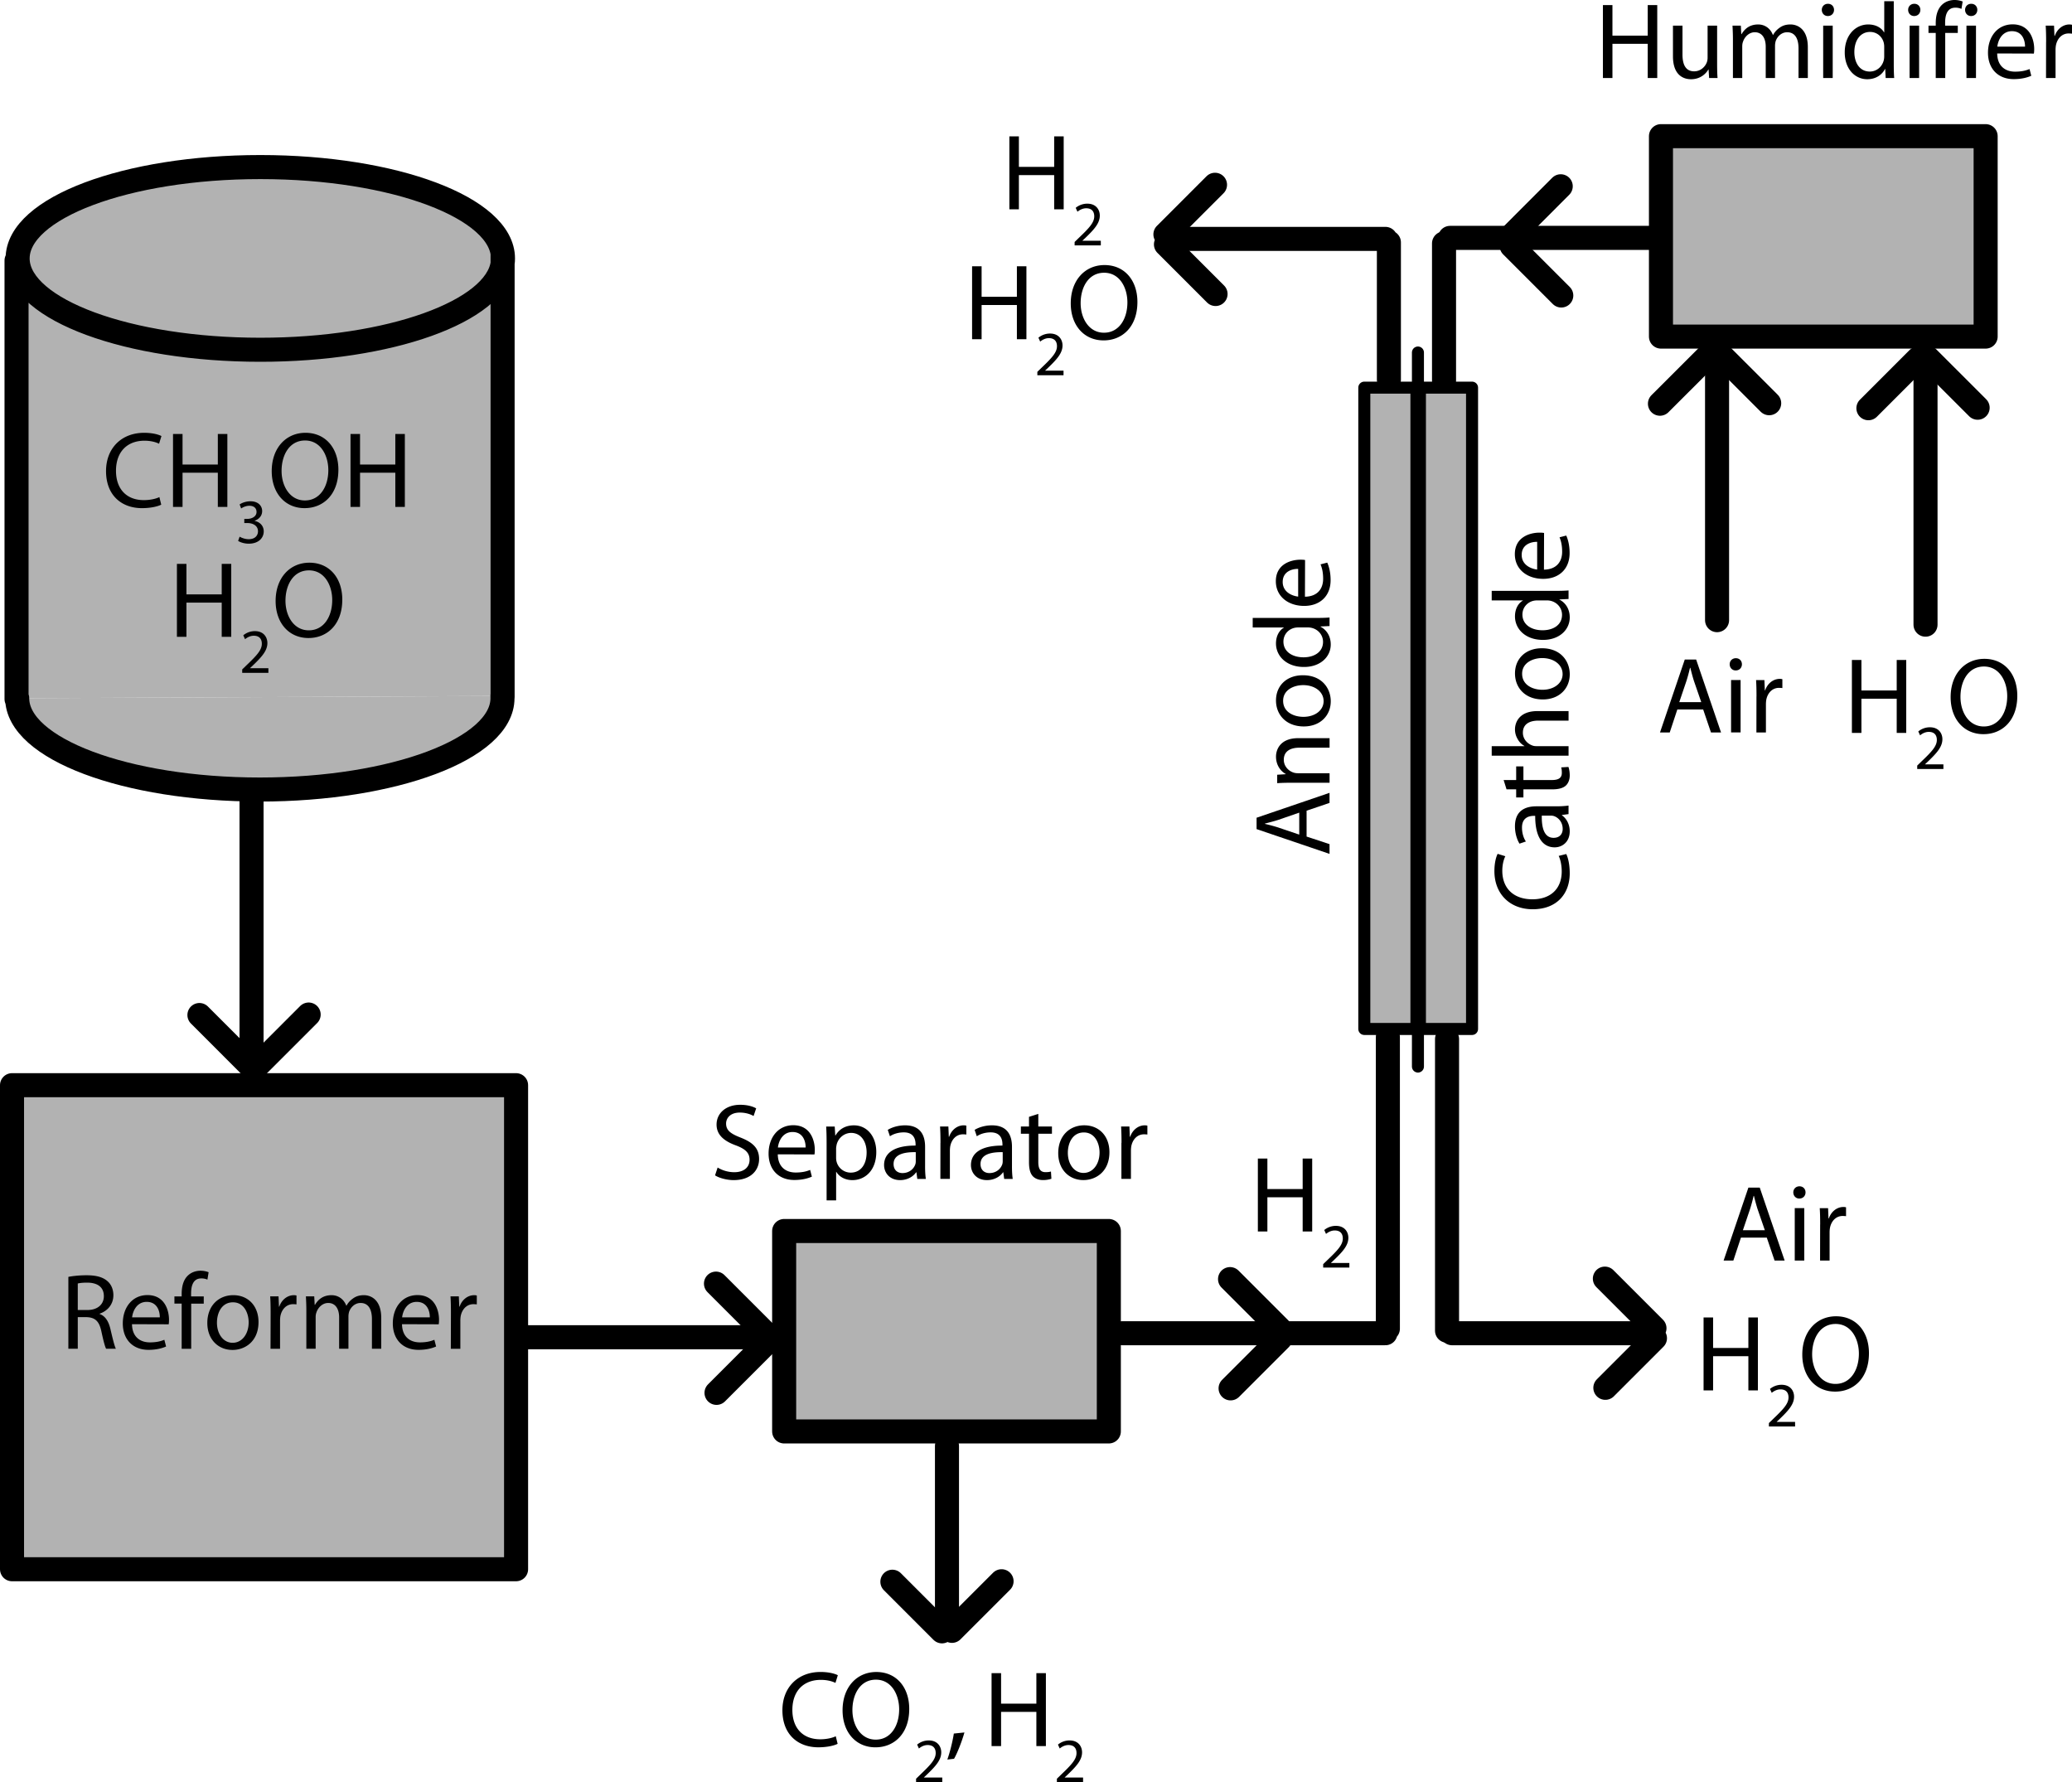 <svg xmlns="http://www.w3.org/2000/svg" overflow="visible" viewBox="0 0 344.613 296.391"><g fill="#B2B2B2"><path d="M83.591 43.822c-1.156 7.995-18.76 14.346-40.293 14.346-21.985 0-39.86-6.607-40.356-14.841-.009-.116-.009-.231-.009-.347 0-8.391 18.074-15.196 40.366-15.196 22.283 0 40.357 6.805 40.357 15.196a5.298 5.298 0 01-.065.842z"/><path d="M83.591 43.822v71.92h-.027l-80.705.38h-.108V43.329h.19c.497 8.234 18.372 14.841 40.356 14.841 21.534 0 39.139-6.351 40.294-14.346z"/><path d="M83.564 115.74c.009.124.009.248.009.38 0 8.391-18.064 15.188-40.356 15.188-22.283 0-40.357-6.798-40.357-15.188l80.704-.38z"/></g><g stroke-linejoin="round" stroke="#000" stroke-linecap="round" stroke-width="4" fill="none"><path d="M83.564 115.74c.009.124.009.248.009.38 0 8.391-18.064 15.188-40.356 15.188-22.283 0-40.357-6.798-40.357-15.188M2.941 43.327c-.009-.116-.009-.231-.009-.347 0-8.391 18.074-15.196 40.366-15.196 22.283 0 40.357 6.805 40.357 15.196 0 .281-.018.562-.063.843-1.156 7.995-18.76 14.346-40.293 14.346-21.986-.001-39.861-6.608-40.358-14.842zM2.751 43.327v72.933M83.591 42.302V115.92"/></g><path d="M268.18.847v5.076h5.868V.847h1.584v12.132h-1.584V7.29h-5.868v5.688h-1.584V.847h1.58zM285.59 10.603c0 .9.018 1.692.072 2.376h-1.404l-.09-1.422h-.037c-.396.702-1.332 1.62-2.879 1.62-1.369 0-3.007-.774-3.007-3.816V4.267h1.585v4.806c0 1.656.521 2.79 1.943 2.79 1.063 0 1.8-.738 2.088-1.458.09-.216.145-.504.145-.81V4.267h1.584v6.336zM288.22 6.624c0-.918-.035-1.638-.071-2.357h1.386l.072 1.404h.054c.486-.828 1.296-1.603 2.754-1.603 1.171 0 2.07.72 2.448 1.746h.036c.271-.504.63-.864.989-1.134.522-.396 1.08-.612 1.908-.612 1.17 0 2.881.756 2.881 3.78v5.13h-1.549V8.047c0-1.692-.629-2.683-1.89-2.683-.918 0-1.603.666-1.89 1.422a2.806 2.806 0 00-.127.792v5.4h-1.547v-5.22c0-1.404-.612-2.395-1.818-2.395-.973 0-1.71.792-1.963 1.584-.09.234-.125.504-.125.774v5.256h-1.549V6.624zM303.99 2.664c-.594 0-.989-.468-.989-1.025 0-.559.414-1.008 1.025-1.008s1.008.449 1.008 1.008c0 .558-.396 1.025-1.025 1.025h-.01zm-.76 10.315V4.267h1.584v8.712h-1.58zM314.97.198v10.53c0 .774.019 1.656.072 2.25h-1.422l-.072-1.512h-.035c-.486.972-1.53 1.71-2.952 1.71-2.106 0-3.744-1.782-3.744-4.429-.019-2.916 1.8-4.68 3.905-4.68 1.351 0 2.25.63 2.629 1.314h.035V.198h1.57zm-1.59 7.615a3 3 0 00-.071-.684c-.233-.99-1.099-1.818-2.286-1.818-1.639 0-2.609 1.439-2.609 3.348 0 1.782.881 3.24 2.573 3.24 1.062 0 2.034-.72 2.322-1.89a2.76 2.76 0 00.071-.685V7.813zM318.35 2.664c-.594 0-.99-.468-.99-1.025 0-.559.414-1.008 1.025-1.008.613 0 1.008.449 1.008 1.008 0 .558-.395 1.025-1.025 1.025h-.01zm-.75 10.315V4.267h1.584v8.712h-1.58zM321.95 12.979V5.473h-1.206V4.267h1.206v-.414c0-1.224.288-2.34 1.025-3.042.59-.577 1.38-.811 2.1-.811.576 0 1.044.126 1.351.252l-.198 1.225a2.458 2.458 0 00-1.026-.198c-1.332 0-1.691 1.188-1.691 2.521v.468h2.105v1.206h-2.088v7.506h-1.58zM327.82 2.664c-.594 0-.989-.468-.989-1.025 0-.559.414-1.008 1.026-1.008.611 0 1.008.449 1.008 1.008 0 .558-.396 1.025-1.026 1.025h-.02zm-.76 10.315V4.267h1.584v8.712h-1.58zM332.17 8.893c.036 2.142 1.386 3.023 2.97 3.023 1.135 0 1.836-.197 2.412-.432l.289 1.116c-.559.252-1.531.558-2.916.558-2.664 0-4.285-1.781-4.285-4.392 0-2.646 1.566-4.716 4.104-4.716 2.844 0 3.582 2.502 3.582 4.104 0 .324-.019.576-.054.756l-6.1-.017zm4.63-1.134c.018-.99-.414-2.574-2.178-2.574-1.62 0-2.305 1.476-2.43 2.574h4.61zM340.31 6.984c0-1.026-.018-1.908-.072-2.718h1.387l.072 1.71h.054c.396-1.17 1.368-1.908 2.431-1.908.162 0 .287.019.432.054v1.477a4.894 4.894 0 00-.559-.036c-1.115 0-1.908.846-2.123 2.016a4.849 4.849 0 00-.055.756v4.645h-1.584l.01-5.996z"/><path stroke="#000" stroke-linecap="round" stroke-width="4" fill="none" d="M240.17 40.478v22.833M240.67 172.81v48.5M86.668 222.4h43.252"/><path d="M26.815 83.933c-.558.288-1.728.576-3.204.576-3.42 0-5.976-2.16-5.976-6.156 0-3.816 2.574-6.372 6.336-6.372 1.494 0 2.466.324 2.88.54l-.396 1.278c-.576-.288-1.422-.504-2.43-.504-2.844 0-4.734 1.818-4.734 5.004 0 2.988 1.71 4.878 4.644 4.878.972 0 1.944-.198 2.574-.504l.306 1.26zM30.361 72.178v5.076h5.868v-5.076h1.584V84.31h-1.584v-5.688h-5.868v5.688h-1.584V72.178h1.584zM39.854 89.255c.263.158.861.42 1.511.42 1.175 0 1.553-.745 1.543-1.322-.011-.955-.871-1.364-1.763-1.364h-.514v-.693h.514c.671 0 1.521-.346 1.521-1.154 0-.546-.346-1.028-1.196-1.028-.545 0-1.07.241-1.364.451l-.252-.671c.368-.263 1.06-.525 1.795-.525 1.343 0 1.952.797 1.952 1.626 0 .714-.43 1.312-1.259 1.616v.021c.839.157 1.521.787 1.521 1.742 0 1.091-.86 2.046-2.487 2.046-.766 0-1.438-.241-1.773-.462l.251-.703zM50.647 84.509c-3.222 0-5.454-2.484-5.454-6.156 0-3.852 2.376-6.372 5.616-6.372 3.33 0 5.472 2.538 5.472 6.138 0 4.158-2.538 6.39-5.616 6.39h-.018zm.072-1.279c2.484 0 3.888-2.286 3.888-5.04 0-2.412-1.26-4.932-3.87-4.932s-3.906 2.43-3.906 5.058c0 2.556 1.404 4.914 3.87 4.914h.018zM59.881 72.178v5.076h5.868v-5.076h1.584V84.31H65.75v-5.688h-5.868v5.688h-1.584V72.178h1.583zM31.008 93.778v5.076h5.868v-5.076h1.584v12.132h-1.584v-5.688h-5.868v5.688h-1.584V93.778h1.584zM40.283 111.9v-.566l.724-.703c1.742-1.658 2.54-2.54 2.54-3.568 0-.692-.325-1.333-1.343-1.333-.619 0-1.133.315-1.448.577l-.294-.65a3.031 3.031 0 011.931-.692c1.458 0 2.078 1.008 2.078 1.983 0 1.259-.913 2.277-2.351 3.662l-.535.504v.021h3.054v.766h-4.356zM51.295 106.11c-3.222 0-5.454-2.484-5.454-6.156 0-3.853 2.376-6.372 5.616-6.372 3.33 0 5.472 2.538 5.472 6.138 0 4.158-2.538 6.391-5.616 6.391h-.018zm.072-1.28c2.484 0 3.888-2.286 3.888-5.04 0-2.412-1.26-4.932-3.87-4.932s-3.906 2.43-3.906 5.058c0 2.556 1.404 4.914 3.87 4.914h.018z"/><g stroke="#000" stroke-width="4" stroke-linecap="round" fill="none"><path d="M43.085 176.98l8.25-8.25M33.168 168.81l8.25 8.25"/></g><g stroke="#000" stroke-width="4" stroke-linecap="round" fill="none"><path d="M127.33 221.73l-8.25-8.25M119.17 231.65l8.25-8.25"/></g><g fill="#B2B2B2"><path d="M236.16 64.469h8.67v106.66h-8.67zM226.91 64.469h8.67v106.66h-8.67z"/></g><g stroke-width="2" stroke="#000" stroke-linecap="round" fill="none"><path stroke-linejoin="round" d="M226.91 64.469h8.67v106.66h-8.67zM236.16 64.469h8.67v106.66h-8.67z"/><path d="M235.83 58.628V177.38"/></g><path stroke="#000" stroke-linecap="round" stroke-width="4" fill="none" d="M231 40.312v22.833M230.83 172.48v48.5M230.42 221.73h-43.75M230.42 39.729h-33.09M241.17 39.562h34.25M241.5 221.73h31.92"/><path d="M289.55 205.83l-1.261 3.816h-1.62l4.122-12.133h1.89l4.141 12.133h-1.674l-1.297-3.816h-4.3zm3.98-1.23l-1.206-3.492c-.252-.792-.432-1.512-.611-2.214h-.055a28.11 28.11 0 01-.594 2.195l-1.188 3.511h3.65zM299.25 199.33c-.594 0-.989-.468-.989-1.025 0-.559.414-1.008 1.026-1.008.611 0 1.008.449 1.008 1.008 0 .558-.396 1.025-1.026 1.025h-.02zm-.75 10.31v-8.712h1.584v8.712h-1.58zM302.73 203.65c0-1.025-.018-1.908-.072-2.718h1.387l.071 1.71h.054c.396-1.17 1.369-1.908 2.431-1.908.162 0 .288.018.432.055v1.476a4.891 4.891 0 00-.558-.036c-1.116 0-1.908.846-2.124 2.016a4.979 4.979 0 00-.054.756v4.645h-1.584l.01-5.99zM284.92 219.11v5.076h5.867v-5.076h1.584v12.132h-1.584v-5.688h-5.867v5.688h-1.584V219.11h1.58zM294.2 237.24v-.566l.725-.703c1.742-1.658 2.539-2.54 2.539-3.568 0-.692-.324-1.333-1.343-1.333-.619 0-1.134.315-1.448.577l-.294-.65a3.031 3.031 0 011.931-.692c1.459 0 2.078 1.008 2.078 1.983 0 1.259-.912 2.277-2.351 3.662l-.535.504v.021h3.054v.766h-4.35zM305.21 231.44c-3.223 0-5.455-2.484-5.455-6.156 0-3.853 2.377-6.372 5.617-6.372 3.33 0 5.471 2.538 5.471 6.138 0 4.158-2.537 6.391-5.615 6.391h-.03zm.07-1.28c2.484 0 3.888-2.286 3.888-5.04 0-2.412-1.26-4.932-3.869-4.932-2.61 0-3.906 2.43-3.906 5.058 0 2.556 1.404 4.914 3.87 4.914h.02z"/><g><path d="M278.97 118l-1.261 3.816h-1.62l4.122-12.132h1.89l4.141 12.132h-1.674L283.271 118h-4.3zm3.98-1.23l-1.206-3.492c-.252-.792-.432-1.512-.611-2.214h-.055a28.251 28.251 0 01-.594 2.196l-1.188 3.51h3.65zM288.67 111.5c-.594 0-.989-.468-.989-1.026s.414-1.008 1.026-1.008c.611 0 1.008.45 1.008 1.008s-.396 1.026-1.026 1.026h-.02zm-.76 10.31v-8.71h1.584v8.712h-1.58zM292.14 115.82c0-1.026-.018-1.908-.072-2.718h1.387l.071 1.71h.054c.396-1.17 1.369-1.908 2.431-1.908.162 0 .288.018.432.054v1.476c-.18-.018-.342-.036-.558-.036-1.116 0-1.908.846-2.124 2.016a4.979 4.979 0 00-.054.756v4.644h-1.584l.01-5.99z"/></g><g><path d="M217.31 139.13l3.816 1.26v1.62l-12.133-4.122v-1.89l12.133-4.14v1.674l-3.816 1.296v4.3zm-1.22-3.98l-3.492 1.207c-.792.252-1.512.432-2.214.611v.055a28.11 28.11 0 012.195.594l3.511 1.188v-3.65zM214.78 130.18c-.918 0-1.639.019-2.358.071v-1.403l1.422-.09v-.036c-.81-.432-1.62-1.439-1.62-2.88 0-1.206.721-3.078 3.708-3.078h5.202v1.584h-5.021c-1.404 0-2.593.522-2.593 2.017 0 1.025.738 1.836 1.62 2.123.198.072.486.108.738.108h5.256v1.584h-6.36zM221.33 116.64c0 2.339-1.728 4.175-4.482 4.175-2.916 0-4.626-1.926-4.626-4.319 0-2.502 1.818-4.194 4.464-4.194 3.24 0 4.645 2.25 4.645 4.32v.01zm-1.19-.05c0-1.512-1.422-2.646-3.402-2.646-1.476 0-3.33.738-3.33 2.61 0 1.854 1.729 2.664 3.385 2.664 1.908 0 3.348-1.08 3.348-2.61v-.01zM208.35 102.77h10.53c.773 0 1.656-.018 2.25-.072v1.422l-1.512.072v.036c.972.486 1.71 1.53 1.71 2.952 0 2.106-1.782 3.744-4.429 3.744-2.916.018-4.68-1.8-4.68-3.906 0-1.35.63-2.25 1.314-2.628v-.036h-5.185v-1.57zm7.61 1.58a2.94 2.94 0 00-.684.072c-.99.234-1.818 1.098-1.818 2.286 0 1.638 1.439 2.61 3.348 2.61 1.782 0 3.24-.882 3.24-2.574 0-1.062-.72-2.034-1.891-2.322a2.746 2.746 0 00-.684-.072h-1.52zM217.04 99.24c2.143-.036 3.023-1.386 3.023-2.97 0-1.134-.197-1.836-.432-2.412l1.116-.288c.252.558.558 1.53.558 2.916 0 2.664-1.781 4.284-4.392 4.284-2.646 0-4.716-1.566-4.716-4.104 0-2.844 2.502-3.582 4.104-3.582.324 0 .576.018.756.054l-.02 6.102zm-1.13-4.626c-.989-.018-2.573.414-2.573 2.178 0 1.62 1.476 2.304 2.573 2.43v-4.608z"/></g><g><path d="M260.5 142.04c.288.559.576 1.729.576 3.204 0 3.42-2.16 5.976-6.156 5.976-3.816 0-6.372-2.574-6.372-6.336 0-1.494.324-2.466.54-2.88l1.277.396c-.287.576-.504 1.423-.504 2.431 0 2.845 1.818 4.733 5.004 4.733 2.988 0 4.879-1.709 4.879-4.644 0-.972-.198-1.944-.504-2.573l1.25-.31zM258.79 134.1c.756 0 1.493-.037 2.088-.127v1.422l-1.099.145v.055c.685.467 1.297 1.422 1.297 2.664 0 1.764-1.242 2.664-2.502 2.664-2.106 0-3.258-1.873-3.24-5.238h-.18c-.721 0-2.034.197-2.017 1.979 0 .828.234 1.675.647 2.286l-1.062.359c-.45-.719-.756-1.781-.756-2.879 0-2.683 1.817-3.33 3.563-3.33h3.26zm-2.36 1.55c-.035 1.728.27 3.69 1.963 3.69 1.043 0 1.512-.685 1.512-1.477 0-1.152-.721-1.891-1.459-2.143a1.62 1.62 0 00-.504-.071h-1.51zM250.08 129.73h2.088v-2.268h1.206v2.268h4.698c1.08 0 1.691-.305 1.691-1.188 0-.432-.035-.684-.107-.918l1.205-.072c.108.307.217.793.217 1.404 0 .738-.252 1.332-.666 1.71-.486.433-1.26.612-2.286.612h-4.752v1.35h-1.206v-1.35h-1.602l-.48-1.54zM248.1 125.68v-1.584h5.436v-.037a2.822 2.822 0 01-1.115-1.133 3.091 3.091 0 01-.45-1.621c0-1.17.72-3.042 3.726-3.042h5.185v1.584h-5.004c-1.423 0-2.593.521-2.593 2.016 0 1.025.721 1.818 1.584 2.124.217.09.451.108.757.108h5.256v1.584h-12.79zM261.08 112.15c0 2.34-1.729 4.176-4.482 4.176-2.916 0-4.626-1.926-4.626-4.32 0-2.502 1.817-4.194 4.464-4.194 3.24 0 4.645 2.25 4.645 4.32v.01zm-1.19-.06c0-1.512-1.422-2.646-3.401-2.646-1.477 0-3.33.738-3.33 2.61 0 1.854 1.728 2.664 3.384 2.664 1.907 0 3.348-1.08 3.348-2.61v-.01zM248.1 98.268h10.53c.774 0 1.655-.018 2.25-.072v1.422l-1.513.072v.036c.973.486 1.711 1.53 1.711 2.952 0 2.106-1.782 3.744-4.428 3.744-2.916.018-4.681-1.8-4.681-3.906 0-1.35.63-2.25 1.313-2.628v-.036h-5.184v-1.578zm7.61 1.584a2.96 2.96 0 00-.685.072c-.989.234-1.817 1.098-1.817 2.286 0 1.638 1.44 2.61 3.349 2.61 1.781 0 3.239-.882 3.239-2.574 0-1.062-.72-2.034-1.89-2.322a2.757 2.757 0 00-.684-.072h-1.51zM256.79 94.74c2.142-.036 3.024-1.386 3.024-2.97 0-1.134-.198-1.836-.433-2.412l1.116-.288c.252.558.559 1.53.559 2.916 0 2.664-1.783 4.284-4.393 4.284-2.646 0-4.717-1.566-4.717-4.104 0-2.844 2.502-3.582 4.104-3.582.324 0 .576.018.757.054l-.02 6.102zm-1.13-4.626c-.99-.018-2.574.414-2.574 2.178 0 1.62 1.477 2.304 2.574 2.43v-4.608z"/></g><g stroke="#000" stroke-width="4" stroke-linecap="round" fill="none"><path d="M212.83 220.98l-8.25-8.25M204.67 230.9l8.25-8.25"/></g><g stroke="#000" stroke-width="4" stroke-linecap="round" fill="none"><path d="M251.42 40.896l8.25 8.25M259.58 30.979l-8.24 8.25"/></g><g stroke="#000" stroke-width="4" stroke-linecap="round" fill="none"><path d="M275.17 220.9l-8.25-8.25M267 230.81l8.25-8.25"/></g><g stroke="#000" stroke-width="4" stroke-linecap="round" fill="none"><path d="M193.92 40.646l8.25 8.25M202.08 30.729l-8.25 8.25"/></g><g><path d="M139.31 290.02c-.558.288-1.728.576-3.204.576-3.42 0-5.976-2.16-5.976-6.156 0-3.815 2.574-6.372 6.336-6.372 1.494 0 2.466.324 2.88.54l-.396 1.278c-.576-.289-1.422-.504-2.43-.504-2.844 0-4.734 1.817-4.734 5.004 0 2.988 1.71 4.878 4.644 4.878.972 0 1.944-.198 2.574-.505l.31 1.26zM145.59 290.6c-3.222 0-5.454-2.484-5.454-6.156 0-3.853 2.376-6.372 5.616-6.372 3.33 0 5.472 2.538 5.472 6.139 0 4.157-2.538 6.39-5.616 6.39h-.02zm.07-1.28c2.484 0 3.888-2.286 3.888-5.04 0-2.412-1.26-4.933-3.87-4.933s-3.906 2.431-3.906 5.059c0 2.557 1.404 4.914 3.87 4.914h.02zM152.36 296.39v-.566l.724-.703c1.742-1.658 2.54-2.54 2.54-3.568 0-.692-.325-1.332-1.343-1.332-.619 0-1.133.314-1.448.576l-.294-.65a3.025 3.025 0 011.931-.692c1.458 0 2.078 1.007 2.078 1.983 0 1.26-.913 2.277-2.351 3.662l-.535.504v.021h3.054v.766h-4.35zM157.56 292.63c.396-1.08.882-3.006 1.08-4.32l1.764-.18c-.432 1.529-1.224 3.527-1.728 4.373l-1.11.13zM166.5 278.26v5.076h5.868v-5.076h1.584v12.133h-1.584v-5.688H166.5v5.688h-1.584V278.26h1.58zM175.78 296.39v-.566l.724-.703c1.742-1.658 2.54-2.54 2.54-3.568 0-.692-.325-1.332-1.343-1.332-.619 0-1.133.314-1.448.576l-.294-.65a3.025 3.025 0 011.931-.692c1.458 0 2.078 1.007 2.078 1.983 0 1.26-.913 2.277-2.351 3.662l-.535.504v.021h3.054v.766h-4.35z"/></g><g><path d="M210.79 192.68v5.076h5.868v-5.076h1.584v12.133h-1.584v-5.688h-5.868v5.688h-1.584V192.68h1.58zM220.07 210.81v-.566l.725-.703c1.742-1.658 2.539-2.54 2.539-3.568 0-.692-.324-1.332-1.343-1.332-.619 0-1.134.314-1.448.576l-.294-.65a3.025 3.025 0 011.931-.692c1.459 0 2.078 1.007 2.078 1.983 0 1.26-.912 2.277-2.351 3.662l-.535.504v.021h3.054v.766h-4.36z"/></g><g><path d="M169.46 22.681v5.076h5.868v-5.076h1.584v12.132h-1.584v-5.688h-5.868v5.688h-1.584V22.681h1.58zM178.73 40.808v-.566l.724-.703c1.742-1.658 2.54-2.54 2.54-3.568 0-.692-.325-1.333-1.343-1.333-.619 0-1.133.315-1.448.577l-.294-.651a3.031 3.031 0 011.931-.692c1.458 0 2.078 1.007 2.078 1.983 0 1.259-.913 2.277-2.351 3.662l-.535.504v.021h3.054v.766h-4.36zM163.26 44.281v5.076h5.868v-5.076h1.584v12.132h-1.584v-5.688h-5.868v5.688h-1.584V44.281h1.58zM172.53 62.407v-.566l.724-.703c1.742-1.658 2.54-2.54 2.54-3.568 0-.692-.325-1.333-1.343-1.333-.619 0-1.133.315-1.448.577l-.294-.65a3.031 3.031 0 011.931-.692c1.458 0 2.078 1.008 2.078 1.983 0 1.259-.913 2.277-2.351 3.662l-.535.504v.021h3.054v.766h-4.36zM183.54 56.611c-3.222 0-5.454-2.484-5.454-6.156 0-3.853 2.376-6.372 5.616-6.372 3.33 0 5.472 2.538 5.472 6.138 0 4.158-2.538 6.391-5.616 6.391h-.02zm.08-1.278c2.484 0 3.889-2.286 3.889-5.04 0-2.412-1.26-4.932-3.871-4.932-2.61 0-3.906 2.43-3.906 5.058 0 2.556 1.404 4.914 3.87 4.914h.02z"/></g><g><path d="M309.59 109.76v5.076h5.869v-5.076h1.584v12.132h-1.584v-5.688h-5.869v5.688h-1.584V109.76h1.58zM318.87 127.89v-.566l.724-.703c1.742-1.658 2.54-2.54 2.54-3.568 0-.692-.326-1.332-1.344-1.332-.619 0-1.133.314-1.448.576l-.294-.65a3.028 3.028 0 011.932-.692c1.458 0 2.077 1.007 2.077 1.983 0 1.26-.913 2.277-2.351 3.662l-.535.504v.021h3.054v.766h-4.36zM329.88 122.1c-3.222 0-5.453-2.484-5.453-6.156 0-3.852 2.375-6.372 5.615-6.372 3.33 0 5.473 2.538 5.473 6.138 0 4.158-2.538 6.39-5.616 6.39h-.01zm.07-1.28c2.484 0 3.889-2.286 3.889-5.04 0-2.412-1.26-4.932-3.871-4.932-2.609 0-3.905 2.43-3.905 5.058 0 2.556 1.403 4.914 3.87 4.914h.02z"/></g><path stroke="#000" stroke-linecap="round" stroke-width="4" fill="none" d="M157.5 267.98v-27.5"/><g stroke="#000" stroke-width="4" stroke-linecap="round" fill="none"><path d="M158.33 271.23l8.25-8.25M148.42 263.06l8.25 8.25"/></g><path stroke="#000" stroke-linecap="round" stroke-width="4" fill="none" d="M41.836 132.73v41.83"/><g stroke="#000" stroke-width="4" stroke-linecap="round" fill="none"><path d="M284.34 58.893l-8.26 8.25M294.25 67.06L286 58.81"/></g><path stroke="#000" stroke-linecap="round" stroke-width="4" fill="none" d="M285.58 103.14V61.311"/><g stroke="#000" stroke-width="4" stroke-linecap="round" fill="none"><path d="M319 59.643l-8.25 8.25M328.92 67.81l-8.25-8.25"/></g><path stroke="#000" stroke-linecap="round" stroke-width="4" fill="none" d="M320.25 103.89V62.061"/><path stroke-linejoin="round" stroke="#000" stroke-linecap="round" stroke-width="4" fill="#B2B2B2" d="M276.25 22.645h54v33.333h-54z"/><g><path d="M119.34 194.16c.702.45 1.71.792 2.79.792 1.602 0 2.538-.828 2.538-2.069 0-1.116-.648-1.782-2.286-2.395-1.98-.72-3.204-1.764-3.204-3.456 0-1.89 1.566-3.294 3.924-3.294 1.224 0 2.142.288 2.664.594l-.432 1.278c-.378-.234-1.188-.576-2.286-.576-1.656 0-2.286.99-2.286 1.818 0 1.134.738 1.691 2.412 2.34 2.052.81 3.078 1.782 3.078 3.563 0 1.872-1.368 3.511-4.23 3.511-1.17 0-2.448-.36-3.096-.792l.43-1.3zM129.36 191.98c.036 2.142 1.386 3.023 2.97 3.023 1.134 0 1.836-.197 2.412-.432l.288 1.116c-.558.252-1.53.558-2.916.558-2.664 0-4.284-1.781-4.284-4.392 0-2.646 1.566-4.716 4.104-4.716 2.844 0 3.582 2.502 3.582 4.104 0 .324-.018.576-.054.756l-6.1-.02zm4.63-1.14c.018-.99-.414-2.574-2.178-2.574-1.62 0-2.304 1.476-2.43 2.574h4.61zM137.48 190.2c0-1.116-.018-2.016-.072-2.844h1.422l.09 1.494h.036c.63-1.08 1.674-1.692 3.078-1.692 2.124 0 3.708 1.782 3.708 4.428 0 3.133-1.926 4.681-3.96 4.681-1.17 0-2.16-.504-2.682-1.368h-.036v4.734h-1.584v-9.43zm1.58 2.32c0 .216.018.45.072.647a2.423 2.423 0 002.358 1.854c1.674 0 2.646-1.368 2.646-3.366 0-1.746-.9-3.24-2.574-3.24-1.08 0-2.106.756-2.412 1.944-.036.216-.09.45-.09.648v1.52zM153.86 193.98c0 .756.036 1.494.126 2.088h-1.422l-.144-1.098h-.054c-.468.684-1.422 1.296-2.664 1.296-1.764 0-2.664-1.242-2.664-2.502 0-2.106 1.872-3.259 5.238-3.24v-.18c0-.721-.198-2.034-1.98-2.017-.828 0-1.674.234-2.286.648l-.36-1.063c.72-.45 1.782-.756 2.88-.756 2.682 0 3.33 1.818 3.33 3.564v3.26zm-1.55-2.36c-1.728-.036-3.69.271-3.69 1.962 0 1.044.684 1.513 1.476 1.513 1.152 0 1.89-.721 2.142-1.458a1.63 1.63 0 00.072-.504v-1.51zM156.42 190.07c0-1.026-.018-1.908-.072-2.718h1.386l.072 1.71h.054c.396-1.17 1.368-1.908 2.43-1.908.162 0 .288.019.432.054v1.477a4.891 4.891 0 00-.558-.036c-1.116 0-1.908.846-2.124 2.016a4.979 4.979 0 00-.054.756v4.645h-1.584l.01-5.99zM168.31 193.98c0 .756.036 1.494.126 2.088h-1.422l-.144-1.098h-.054c-.468.684-1.422 1.296-2.664 1.296-1.764 0-2.664-1.242-2.664-2.502 0-2.106 1.872-3.259 5.238-3.24v-.18c0-.721-.198-2.034-1.98-2.017-.828 0-1.674.234-2.286.648l-.36-1.063c.72-.45 1.782-.756 2.88-.756 2.682 0 3.33 1.818 3.33 3.564v3.26zm-1.54-2.36c-1.728-.036-3.69.271-3.69 1.962 0 1.044.684 1.513 1.476 1.513 1.152 0 1.89-.721 2.142-1.458a1.63 1.63 0 00.072-.504v-1.51zM172.69 185.26v2.088h2.268v1.206h-2.268v4.698c0 1.08.306 1.691 1.188 1.691.432 0 .684-.036.918-.107l.072 1.206a4.346 4.346 0 01-1.404.216c-.738 0-1.332-.252-1.71-.666-.432-.486-.612-1.26-.612-2.286v-4.752h-1.35v-1.206h1.35v-1.603l1.54-.49zM180.18 196.26c-2.34 0-4.176-1.729-4.176-4.482 0-2.916 1.926-4.626 4.32-4.626 2.502 0 4.195 1.818 4.195 4.464 0 3.24-2.25 4.645-4.321 4.645h-.02zm.05-1.19c1.512 0 2.646-1.422 2.646-3.401 0-1.477-.738-3.33-2.61-3.33-1.854 0-2.664 1.728-2.664 3.384 0 1.908 1.08 3.348 2.61 3.348h.01zM186.53 190.07c0-1.026-.019-1.908-.072-2.718h1.386l.071 1.71h.055c.396-1.17 1.368-1.908 2.43-1.908.162 0 .289.019.432.054v1.477a4.888 4.888 0 00-.557-.036c-1.117 0-1.908.846-2.125 2.016a5.111 5.111 0 00-.054.756v4.645h-1.584v-5.99z"/></g><path stroke-linejoin="round" stroke="#000" stroke-linecap="round" stroke-width="4" fill="#B2B2B2" d="M130.42 204.73h54v33.334h-54zM2 180.48h83.834v80.5H2z"/><g><path d="M11.369 212.36c.792-.162 1.944-.27 3.006-.27 1.674 0 2.772.323 3.528 1.008.594.521.954 1.35.954 2.304 0 1.584-1.026 2.646-2.286 3.078v.054c.918.324 1.476 1.188 1.782 2.448.396 1.692.684 2.862.918 3.33h-1.62c-.198-.342-.468-1.386-.792-2.898-.36-1.674-1.026-2.304-2.448-2.357h-1.476v5.256h-1.566v-11.95zm1.566 5.51h1.602c1.674 0 2.736-.918 2.736-2.304 0-1.566-1.134-2.25-2.79-2.25-.756 0-1.278.072-1.548.144v4.41zM21.953 220.23c.036 2.142 1.386 3.023 2.97 3.023 1.134 0 1.836-.197 2.412-.432l.288 1.116c-.558.252-1.53.558-2.916.558-2.664 0-4.284-1.781-4.284-4.392 0-2.646 1.566-4.716 4.104-4.716 2.844 0 3.582 2.502 3.582 4.104 0 .324-.018.576-.054.756l-6.102-.02zm4.626-1.14c.018-.99-.414-2.574-2.178-2.574-1.62 0-2.304 1.476-2.43 2.574h4.608zM30.215 224.31v-7.506h-1.206v-1.2h1.206v-.414c0-1.224.288-2.34 1.026-3.042.594-.576 1.386-.811 2.106-.811.576 0 1.044.126 1.35.252l-.198 1.225a2.458 2.458 0 00-1.026-.198c-1.332 0-1.692 1.188-1.692 2.521v.468h2.106v1.206h-2.088v7.506h-1.584zM38.657 224.51c-2.34 0-4.176-1.729-4.176-4.482 0-2.916 1.926-4.626 4.32-4.626 2.502 0 4.194 1.818 4.194 4.464 0 3.24-2.25 4.645-4.32 4.645h-.018zm.054-1.19c1.512 0 2.646-1.422 2.646-3.401 0-1.477-.738-3.33-2.61-3.33-1.854 0-2.664 1.728-2.664 3.384 0 1.908 1.08 3.348 2.61 3.348h.018zM45.011 218.32c0-1.026-.018-1.908-.072-2.718h1.386l.072 1.71h.054c.396-1.17 1.368-1.908 2.43-1.908.162 0 .288.019.432.054v1.477a4.891 4.891 0 00-.558-.036c-1.116 0-1.908.846-2.124 2.016a4.979 4.979 0 00-.054.756v4.645h-1.584l.018-6zM50.951 217.96c0-.918-.036-1.638-.072-2.357h1.386l.072 1.404h.054c.486-.828 1.296-1.603 2.754-1.603 1.17 0 2.07.72 2.448 1.746h.036c.27-.504.63-.864.99-1.134.522-.396 1.08-.612 1.908-.612 1.17 0 2.88.756 2.88 3.78v5.13h-1.548v-4.932c0-1.692-.63-2.683-1.89-2.683-.918 0-1.602.666-1.89 1.422a2.806 2.806 0 00-.126.792v5.4h-1.548v-5.22c0-1.404-.612-2.395-1.818-2.395-.972 0-1.71.792-1.962 1.584-.09.234-.126.504-.126.774v5.256h-1.548v-6.35zM66.862 220.23c.036 2.142 1.386 3.023 2.97 3.023 1.134 0 1.836-.197 2.412-.432l.288 1.116c-.558.252-1.53.558-2.916.558-2.664 0-4.284-1.781-4.284-4.392 0-2.646 1.566-4.716 4.104-4.716 2.844 0 3.582 2.502 3.582 4.104 0 .324-.018.576-.054.756l-6.102-.02zm4.626-1.14c.018-.99-.414-2.574-2.178-2.574-1.62 0-2.304 1.476-2.43 2.574h4.608zM74.999 218.32c0-1.026-.018-1.908-.072-2.718h1.386l.072 1.71h.054c.396-1.17 1.368-1.908 2.43-1.908.162 0 .288.019.432.054v1.477a4.891 4.891 0 00-.558-.036c-1.116 0-1.908.846-2.124 2.016a4.979 4.979 0 00-.054.756v4.645h-1.584l.018-6z"/></g></svg>